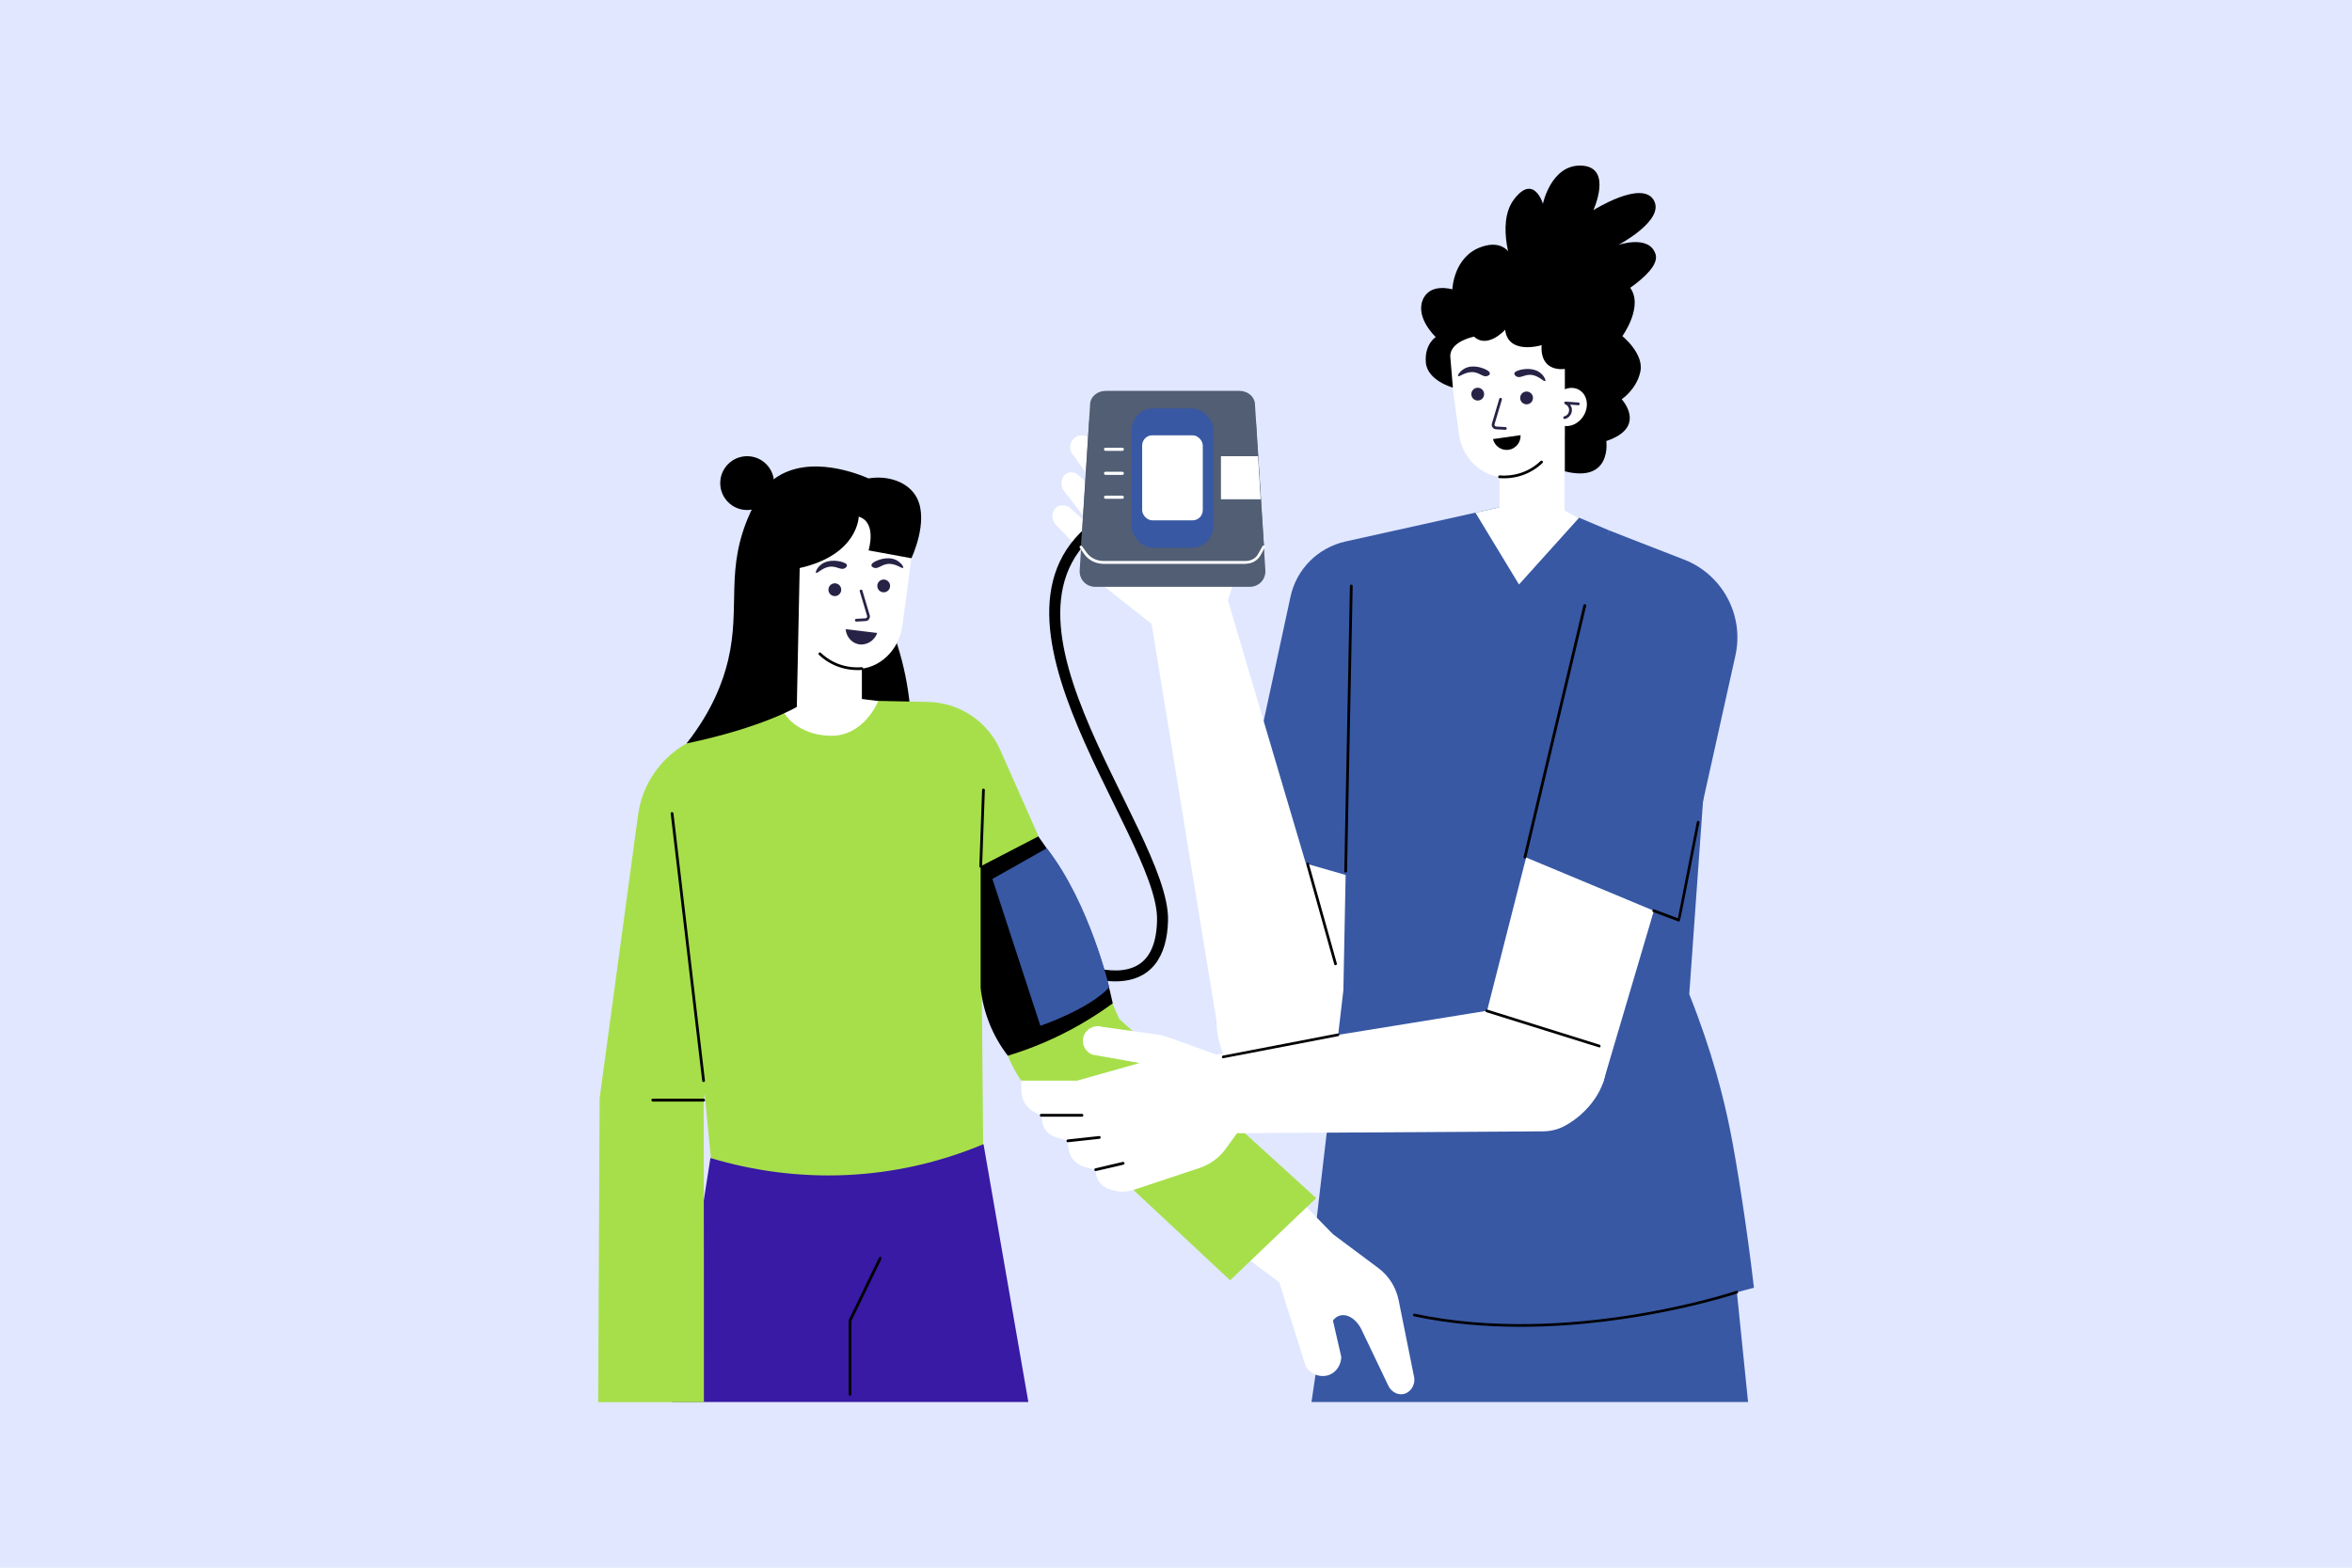 <?xml version="1.0" encoding="UTF-8"?>
<svg xmlns="http://www.w3.org/2000/svg" id="Livello_1" version="1.1" viewBox="0 0 1800 1200">
  <defs>
    <style>
      .st0 {
        fill: #a7df4a;
      }

      .st1 {
        fill: #381aa4;
      }

      .st2 {
        fill: #515e74;
      }

      .st3 {
        fill: #3858a4;
      }

      .st4 {
        fill: #fff;
      }

      .st5 {
        fill: #e0e7ff;
      }

      .st6 {
        fill: #262346;
      }
    </style>
  </defs>
  <rect class="st5" x="-252.7" y="-70.8" width="2460.6" height="1307.3"></rect>
  <g>
    <path d="M676.3,466.5c13.1,28.5,20.6,59.9,21.2,92.7-24.4,3.3-48.8,6.6-73.1,9.9v-80.8l51.9-21.9h0Z"></path>
    <path d="M1158.9,208.1s-15.1-36.3,0-55.8,21.9,3.7,21.9,3.7c0,0,6.4-30.7,30-29.2s8.6,34.1,8.6,34.1c0,0,36.7-23.2,46.1-7.9,9.4,15.4-27,34.5-27,34.5,0,0,23.7-8.2,28.5,7.1,4.8,15.4-41.2,39-41.2,39l-66.9-25.5Z"></path>
    <path class="st4" d="M1151.9,388.5l-120.1,28.7c-16.8,4-29.6,17.7-32.6,34.7-17.5,99.6-34.9,199.1-52.4,298.7l87.7,28.7c15.2-87.4,30.5-174.8,45.7-262.2,23.9-42.9,47.8-85.7,71.8-128.6h0Z"></path>
    <path class="st3" d="M1175.2,382.2l-145.5,32.3c-21.1,4.7-37.6,21.2-42.1,42.4l-40.8,189,114.2,32.8,26.2-190.4,88-106.1Z"></path>
    <rect class="st4" x="1147.6" y="329.2" width="49.8" height="93.1"></rect>
    <path class="st4" d="M1109.8,273c2.5-32,30.4-55.9,62.3-53.4,32,2.5,55.9,30.4,53.4,62.3-1.3,16.4-9.2,30.6-20.9,40.3-1.5,2.8-3,5.3-4.4,7.3-11.5,17.7-25.8,36.2-47.7,35.8-18.7.5-33.5-15-35.9-32.6-7.3-54.1-7.4-52.3-6.8-59.8h0Z"></path>
    <circle class="st6" cx="1130.9" cy="301.7" r="4.9"></circle>
    <circle class="st6" cx="1168.3" cy="304.6" r="4.9"></circle>
    <path class="st6" d="M1151.9,329c-.2,0-3-.2-7-.4-2.2-.1-3.8-2.3-3.1-4.5l5.6-18.8c.2-.6.7-.9,1.3-.7.6.2.9.8.7,1.3l-5.6,18.8c-.3.9.4,1.7,1.3,1.8l7,.4c1.4,0,1.3,2.1,0,2.1h-.2Z"></path>
    <path d="M1147.6,366c-.6,0-1-.5-1-1.1s.6-1,1.1-1c11.6.9,22.8-2.9,31.3-11,.4-.4,1.1-.4,1.5,0s.4,1.1,0,1.5c-9,8.6-20.9,12.5-32.9,11.6Z"></path>
    <path class="st6" d="M1180,286.5c-5.4-5.6-14-3.9-15.5-3.6-1,.2-5.5,1.2-5.6,3,0,1.1,1.2,2,1.4,2.1,2.7,1.9,5.8-1,10.3-1.1,6.7-.1,11,5.8,12,4.7.6-.6-.8-3.3-2.6-5.2h0Z"></path>
    <path class="st6" d="M1119.3,283.1c6.2-4.7,14.5-1.6,15.8-1.1.9.3,5.2,2,5.1,3.9,0,1.1-1.5,1.8-1.7,1.8-3,1.4-5.5-1.9-10-2.7-6.6-1.2-11.8,4-12.6,2.8-.5-.7,1.3-3.2,3.4-4.7h0Z"></path>
    <path class="st4" d="M937.8,453c32.2,108.8,64.4,217.5,96.6,326.3.3,37.3-31.6,63.3-59.9,59.1-23.1-3.4-43.3-26.9-43.4-56.2-16.7-102.4-33.5-204.7-50.2-307.1,19-7.4,38-14.7,56.9-22.1h0Z"></path>
    <path class="st3" d="M1034.4,419.8c46.9-12.5,93.9-25,140.8-37.6,35,14.8,70,29.6,105,44.4,12.4,5.2,19.8,17.9,18.3,31.3-13.7,123.1-27.3,246.2-41,369.3l-209.7-18.9-13.5-388.5h0Z"></path>
    <path class="st3" d="M1046.9,779.3l-43.2,293.9h334.1l-12.1-119c-1.9-18.5-7-36.6-15.1-53.4l-49.7-102.9-214-18.7h0Z"></path>
    <path class="st3" d="M1034.4,434.8l-6.3,323.1c-9.1,78.2-18.3,156.3-27.4,234.5,109.4,26,226.1,25.3,341.6-6.7-5.6-48.3-13.5-96.8-18-119.5-5-25.3-14-61.4-31.5-105.2,7.1-99.6,14.2-199.2,21.3-298.9-93.3-9.1-186.5-18.1-279.8-27.2h0Z"></path>
    <path class="st4" d="M1129.2,392.5c11.1,18.3,22.2,36.6,33.3,54.9,15.3-17,30.7-34.1,46-51.1l-34.6-16.9c-33.3,11.3-22.3,8.1-44.7,13h0Z"></path>
    <path class="st4" d="M1231.6,406.1l45.8,19.4c34.7,14.7,52.9,53.2,42.2,89.4-31,104.9-62,209.7-93,314.6-30.3-15.4-60.7-30.7-91-46.1,32-125.8,64-251.5,96.1-377.3h0Z"></path>
    <path class="st3" d="M1231.6,406.1l-79.7,243.6,131.2,54.7,45-202.5c6.9-30.9-9.9-62.2-39.4-73.6l-57.1-22.2Z"></path>
    <path class="st4" d="M971.8,895.3c16.1,16.5,32.2,33,48.3,49.4l34.7,25.9c8.1,6,13.6,14.8,15.6,24.7,4,19.7,7.9,39.5,11.9,59.2.9,6.4-3.5,12.1-9,12.7-4.3.5-8.9-2.2-10.9-6.7-6.9-14.4-13.7-28.7-20.6-43.1-4.7-9.5-15.1-15-21.7-6.6,2.1,9.3,4.2,18.6,6.4,27.9-.2,6-3.6,11.3-8.7,13.5-6.4,2.7-14.4.3-18.5-6.2-6.8-21.5-13.5-43-20.3-64.5l-52.4-39c15.1-15.7,30.2-31.5,45.3-47.2h0Z"></path>
    <path d="M1197.4,282.4s-18.9,3.2-17.6-18.2c0,0-25.6,7.9-27.9-11.8,0,0-13.3,14.9-23.8,5.3,0,0-18.5,3.5-18.2,15.2l2,23.8s-19.6-5.3-20.7-19.3,7.6-19.4,7.6-19.4c0,0-15.4-14.3-10.1-28.1s22.8-8.4,22.8-8.4c0,0,.8-25.3,22.5-32.6,21.6-7.3,25.1,13.2,25.1,13.2,0,0,9.4-19.7,28.5-18.8s20.5,30.1,20.5,30.1c0,0,27-8.3,38.8,6s-5.3,37.9-5.3,37.9c0,0,16.6,13.3,13.8,27-2.8,13.7-14.3,21.3-14.3,21.3,0,0,19.9,21.4-11.8,32,0,0,4.6,32.2-31.7,23.2v-78.2l-.2-.2h0Z"></path>
    <ellipse class="st4" cx="1200.8" cy="311.5" rx="15.2" ry="13" transform="translate(300.3 1164.8) rotate(-58)"></ellipse>
    <path class="st6" d="M1197.1,318.7c4.6-1.2,5.1-7.4.7-9.3-1.1-.5-.7-2.1.5-2l9.7.7c.6,0,1,.6,1,1.1s-.6,1-1.1,1l-6.3-.5c3,4,1,9.7-3.9,11-1.4.3-1.9-1.7-.5-2h0Z"></path>
    <polygon class="st4" points="889.8 484.3 838.3 443.6 874.1 393.9 920.5 429.2 946.8 438.6 934.4 474.7 889.8 484.3"></polygon>
    <path class="st4" d="M839.8,434.1c-10.5-10.7-21-21.3-31.5-32-4.1-4.4-3.6-10.8,0-13.7,2.6-2.1,6.9-2.2,10.3,0,6.1,5.6,12.1,11.1,18.2,16.7-7.8-10.2-15.6-20.3-23.4-30.5-3.4-7.6,1.9-15.7,10.1-12.3,6.4,5.3,12.7,10.5,19.1,15.8l-20.6-28.9c-4-3.6-4.1-9.8-.4-13.4,3.6-3.6,9.7-3.5,13.3.4,7.7,8.6,15.5,17.2,23.2,25.8-3.2,21.6-6.4,43.2-9.6,64.8l-8.7,7.3h0Z"></path>
    <path d="M853.6,751.2c-18.9,0-37.2-9-38.3-9.5-2.1-1-2.9-3.6-1.9-5.6,1-2.1,3.6-2.9,5.6-1.9.3.2,32.8,16,52,4.4,9.3-5.6,14.2-17.1,14.5-34.3,1.5-66.9-166-251.9-27.9-317.6,2.1-1,4.6-.1,5.6,2s0,4.6-2,5.6c-129.3,61.5,34.3,239.3,32.7,310.2-.6,27.8-12.8,46.7-40.4,46.7h.1Z"></path>
    <g>
      <path class="st2" d="M955.4,431.1h-116.2c-7,0-12.3-5.5-11.9-12.3l7-109.8c.3-5.4,5.6-9.8,11.8-9.8h102.5c6.2,0,11.4,4.3,11.8,9.8l7,109.8c.4,6.8-4.9,12.3-11.9,12.3h0Z"></path>
      <path class="st2" d="M956.4,449.2h-118.1c-7.1,0-12.5-5.7-12-12.7l7.2-113.2c.4-5.6,5.7-10,11.9-10h103.9c6.2,0,11.6,4.5,11.9,10l7.2,113.2c.4,7-4.9,12.7-12,12.7h0Z"></path>
      <rect class="st3" x="866" y="312.6" width="62.6" height="106.7" rx="16.7" ry="16.7"></rect>
      <path class="st4" d="M964.7,382.2h-30.3v-33h28.4c.7,11,1.3,22,2,33h-.1Z"></path>
      <rect class="st4" x="874.1" y="333.2" width="46.4" height="65.1" rx="7.8" ry="7.8"></rect>
      <path class="st4" d="M846.1,342.7h12.8c.7,0,1.2.5,1.2,1.2h0c0,.7-.5,1.2-1.2,1.2h-12.8c-.7,0-1.2-.5-1.2-1.2h0c0-.7.5-1.2,1.2-1.2Z"></path>
      <path class="st4" d="M846.1,361.1h12.8c.7,0,1.2.5,1.2,1.2h0c0,.7-.5,1.2-1.2,1.2h-12.8c-.7,0-1.2-.5-1.2-1.2h0c0-.7.5-1.2,1.2-1.2Z"></path>
      <path class="st4" d="M846.1,379.4h12.8c.7,0,1.2.5,1.2,1.2h0c0,.7-.5,1.2-1.2,1.2h-12.8c-.7,0-1.2-.5-1.2-1.2h0c0-.7.5-1.2,1.2-1.2Z"></path>
      <path class="st4" d="M953.6,431.6h-109c-5.9,0-11.4-2.7-14.7-7.3l-3.5-4.9c-.3-.5-.2-1.1.2-1.5.5-.3,1.1-.2,1.5.2l3.5,4.9c2.9,4,7.7,6.4,12.9,6.4h109c4,0,7.6-2.1,9.4-5.4l3.3-5.9c.3-.5.9-.7,1.4-.4.5.3.7.9.4,1.4l-3.3,5.9c-2.2,4-6.5,6.5-11.3,6.5h.2,0Z"></path>
    </g>
    <path d="M1142.6,336.1l21.1-3c.3,5.5-3.7,10.4-9.1,11.2-5.5.8-10.7-2.8-12-8.2Z"></path>
    <rect class="st4" x="609.8" y="476" width="49.8" height="93.1"></rect>
    <path class="st4" d="M697.3,419.8c-2.5-32-30.4-55.9-62.3-53.4-32,2.5-55.9,30.4-53.4,62.3,1.3,16.4,9.2,30.6,20.9,40.3,1.5,2.8,3,5.3,4.4,7.3,11.5,17.7,25.8,36.2,47.7,35.8,18.7.5,33.5-15,35.9-32.6,7.3-54.1,7.4-52.3,6.8-59.8h0Z"></path>
    <circle class="st6" cx="676.3" cy="448.5" r="4.9"></circle>
    <circle class="st6" cx="638.9" cy="451.4" r="4.9"></circle>
    <path class="st6" d="M655.3,475.8c-1.3,0-1.4-2,0-2.1l7-.4c.9,0,1.5-.9,1.3-1.8l-5.6-18.8c-.2-.6,0-1.1.7-1.3.6-.2,1.1.1,1.3.7l5.6,18.8c.6,2.2-.9,4.4-3.1,4.5-8,.5-6.8.4-7,.4h-.2Z"></path>
    <ellipse class="st4" cx="606" cy="458.7" rx="13" ry="15.2" transform="translate(-151 390.8) rotate(-32)"></ellipse>
    <path class="st6" d="M609.5,467.5c-4.9-1.3-7-7-3.9-11l-6.3.5c-.6,0-1.1-.4-1.1-1s.4-1.1,1-1.1l9.7-.7c1.1-.1,1.6,1.5.5,2-4.4,1.9-3.9,8.1.7,9.3,1.3.3.8,2.4-.5,2h-.1Z"></path>
    <path d="M626.7,501.2c-.4-.4-.4-1.1,0-1.5s1.1-.4,1.5,0c8.6,8.2,19.8,11.9,31.3,11,.6,0,1.1.4,1.1,1s-.4,1.1-1,1.1c-12.2.9-24.1-3.2-32.9-11.6h0Z"></path>
    <path class="st6" d="M627.1,433.3c5.4-5.6,14-3.9,15.5-3.6,1,.2,5.5,1.2,5.6,3,0,1.1-1.2,2-1.4,2.1-2.7,1.9-5.8-1-10.3-1.1-6.7-.1-11,5.8-12,4.7-.6-.6.8-3.3,2.6-5.2h0Z"></path>
    <path class="st6" d="M687.8,429.9c-6.2-4.7-14.5-1.6-15.8-1.1-.9.3-5.2,2-5.1,3.9,0,1.1,1.5,1.8,1.7,1.8,3,1.4,5.5-1.9,10-2.7,6.6-1.2,11.8,4,12.6,2.8.5-.7-1.3-3.2-3.4-4.7h0Z"></path>
    <path class="st0" d="M634.9,535.8c25.1.5,50.1,1,75.2,1.5,24.1.5,45.7,14.8,55.4,36.8,30.4,68.6,60.8,137.2,91.1,205.9,50.2,45.7,100.5,91.4,150.7,137.1-22,21-43.9,41.9-65.9,62.9-48.5-45.4-97.1-90.8-145.6-136.1-10.7-10-19-22.2-24.5-35.8-27.8-69-55.5-138.1-83.3-207.1-17.7-21.7-35.5-43.4-53.2-65.2h0Z"></path>
    <path class="st0" d="M553.3,562.7c27.2-9,54.4-17.9,81.6-26.9l65,3.8c27.9,1.6,49.8,24.6,50,52.6.9,105.3,1.8,210.6,2.8,315.9-64.7,28.4-136.7,33.9-205.1,15.7-9.8-102.5-19.6-205-29.4-307.4-2.3-23.9,12.3-46.2,35.1-53.7h0Z"></path>
    <path class="st1" d="M543.7,886.4c-9.8,62.3-19.6,124.5-29.4,186.8h272.7c-11.4-65.8-22.8-131.6-34.3-197.4-68.2,28.6-141.5,30.9-209,10.6Z"></path>
    <path class="st0" d="M634.9,535.8l-93.1,26.4c-28.5,8.1-49.6,32.3-53.5,61.7-9.8,72.3-19.6,144.5-29.4,216.8-.4,77.5-.7,155.1-1.1,232.6h80.9c0-77,0-154.1-.2-231.1,10.5-63.8,21.1-127.6,31.6-191.4,21.6-38.3,43.2-76.7,64.8-115h0Z"></path>
    <path class="st4" d="M600.1,545.7s9.2,16.9,35.3,17.5,36.7-26.6,36.7-26.6l-41.9-5.1-30.2,14.3h.1Z"></path>
    <path d="M657.2,395.4s-.3,29.3-45.2,39.4l-2.2,106.3s-25.9,15.7-84.4,28c19.9-25.3,28.1-47.9,31.9-64,9.7-41.5-2.8-69.4,16.9-112.7,7.7-17,14.3-23,19.1-26.4,26.6-18.7,64.7-2.7,71.4.2,14.5-2.5,30.6,2.5,37,14.9,9.3,18-4.2,46.2-4.2,46.2l-32.8-6s6.7-21.3-7.4-25.8h0Z"></path>
    <circle cx="571.8" cy="369.8" r="20.6"></circle>
    <path class="st4" d="M1147.9,772.1c-76.4,12.4-152.8,24.7-229.2,37.1v58.4l262-1.6c5.7,0,11.3-1.3,16.3-3.9,18.8-9.9,32.9-30,31.8-46.5-1.6-24.6-35.8-51.5-80.9-43.4h0Z"></path>
    <path d="M794.7,640.2l-44.2,22.9v93.2c2,18.6,9,36.5,20.8,51.8,28.1-8.5,55.3-21.8,80.3-40.1-9.6-44.8-28.5-88.6-57-127.8h.1Z"></path>
    <path class="st3" d="M801.1,649.3l-41.6,23.5,36.7,112.4s37.5-12.7,52.7-29.5c0,0-14.7-64-47.7-106.4h-.1Z"></path>
    <path class="st4" d="M936.2,809.1c-47.4-17-45.6-16.6-50.3-17.2-14.2-2-28.3-3.9-42.5-5.9-6.1-1.8-12.5,1.7-14.2,7.5-1.7,5.5,1.3,11.7,6.9,13.8,12,2.1,24,4.3,36,6.4-15.9,4.5-31.8,9-47.8,13.5-.9,0-45.4,0-42.7,0v7.4c0,7.4,4.3,14.1,11,17.2l4.4,2,.6,4.8c.7,5.5,4.7,10.1,10,11.8l9.6,2.9.3,4.7c.5,7.3,5.6,13.4,12.6,15.3l8.4,2.2c-.2,6.8,4.2,13,10.8,14.9l2.4.7c5.1,1.5,10.6,1.4,15.6-.2l50.8-16.9c8-2.7,15-7.8,20-14.7l14-19.4c-6.6-21.1-9.2-29.6-15.8-50.7h0Z"></path>
    <path d="M828,854.8h-31.1c-.6,0-1.1-.5-1.1-1.1s.5-1.1,1.1-1.1h31.1c.6,0,1.1.5,1.1,1.1s-.5,1.1-1.1,1.1Z"></path>
    <path d="M817.2,874.3c-1.3,0-1.4-2,0-2.1l24-2.6c.6,0,1.1.4,1.2.9,0,.6-.4,1.1-.9,1.2-27.4,3-23.8,2.6-24.1,2.6h-.2Z"></path>
    <path d="M838.5,896.4c-1.2,0-1.4-1.8-.2-2.1l21-4.9c.6,0,1.1.2,1.3.8,0,.6-.2,1.1-.8,1.3-22.3,5.2-21,4.9-21.2,4.9h0Z"></path>
    <path d="M936.2,810.1c-1.3,0-1.4-1.8-.2-2.1l87.8-16.9c.6,0,1.1.3,1.2.8,0,.6-.3,1.1-.8,1.2-92,17.7-87.8,16.9-88,16.9h0Z"></path>
    <path d="M1022.1,738.9c-.5,0-.9-.3-1-.8l-21.4-76.4c-.2-.6.2-1.1.7-1.3.6-.2,1.1.2,1.3.7l21.4,76.4c.2.7-.3,1.3-1,1.3h0Z"></path>
    <path d="M1223.9,801.7c-.2,0,3.5,1.2-86.3-26.9-.6-.2-.9-.8-.7-1.3.2-.6.8-.9,1.3-.7l86,26.9c1.1.4.9,2.1-.3,2.1h0Z"></path>
    <path d="M1163.7,1015.6c-26.5,0-54.2-2.2-81.5-8-.6,0-.9-.7-.8-1.2s.7-.9,1.2-.8c118.3,25.1,244.9-17,246.2-17.5.6-.2,1.1,0,1.3.7.2.6,0,1.1-.7,1.3-1,.3-76.7,25.5-165.8,25.5h.1Z"></path>
    <path d="M1167,657.1c-.7,0-1.2-.6-1-1.3l45.8-192.5c0-.6.7-.9,1.3-.8.6.1.9.7.8,1.3l-45.8,192.5c0,.5-.5.8-1,.8h-.1Z"></path>
    <path d="M1284.9,705.4c-.3,0,1.1.5-19.7-7.3-.5-.2-.8-.8-.6-1.4.2-.5.8-.8,1.4-.6l18.1,6.8,14.5-73.7c0-.6.7-.9,1.2-.8.6,0,.9.7.8,1.2-15.5,78.7-14.6,75.8-15.8,75.8h0Z"></path>
    <path d="M1028.8,666.8l4.3-218.3c0-.6.5-1,1.1-1s1,.5,1,1.1l-4.3,218.3c0,1.4-2.1,1.3-2.1,0h0Z"></path>
    <path d="M538.4,828.2c-.5,0-1-.4-1-.9l-24.1-204.5c-.2-1.4,1.9-1.6,2.1-.2l24.1,204.5c0,.6-.4,1.2-1,1.2h0Z"></path>
    <path d="M749.5,663.1l2.1-58.4c0-.6.5-1.1,1.1-1,.6,0,1,.5,1,1.1l-2.1,58.4c0,1.4-2.2,1.3-2.1,0h0Z"></path>
    <path d="M538.5,843.2h-38.9c-.6,0-1.1-.5-1.1-1.1s.5-1.1,1.1-1.1h38.9c.6,0,1.1.5,1.1,1.1s-.5,1.1-1.1,1.1Z"></path>
    <path d="M650.6,1068.4c-.6,0-1.1-.5-1.1-1.1v-56.5c0-.4-1.5,2.8,23.2-48.1.3-.5.9-.7,1.4-.5.5.3.7.9.5,1.4l-23,47.5v56.2c0,.6-.5,1.1-1.1,1.1h0Z"></path>
    <path class="st6" d="M647.1,481.6c8.1,1,16.1,1.9,24.2,2.9-2.2,6.4-8.8,10-14.8,8.5-5-1.2-8.9-5.9-9.3-11.4h-.1Z"></path>
  </g>
  <path class="st0" d="M257.4,1667.3H-448l-170.5-195.9,1.6-1.4c23.6-20.6,59.4-18.1,80,5.5l115.7,132.9H257.4v58.8h0Z"></path>
</svg>
